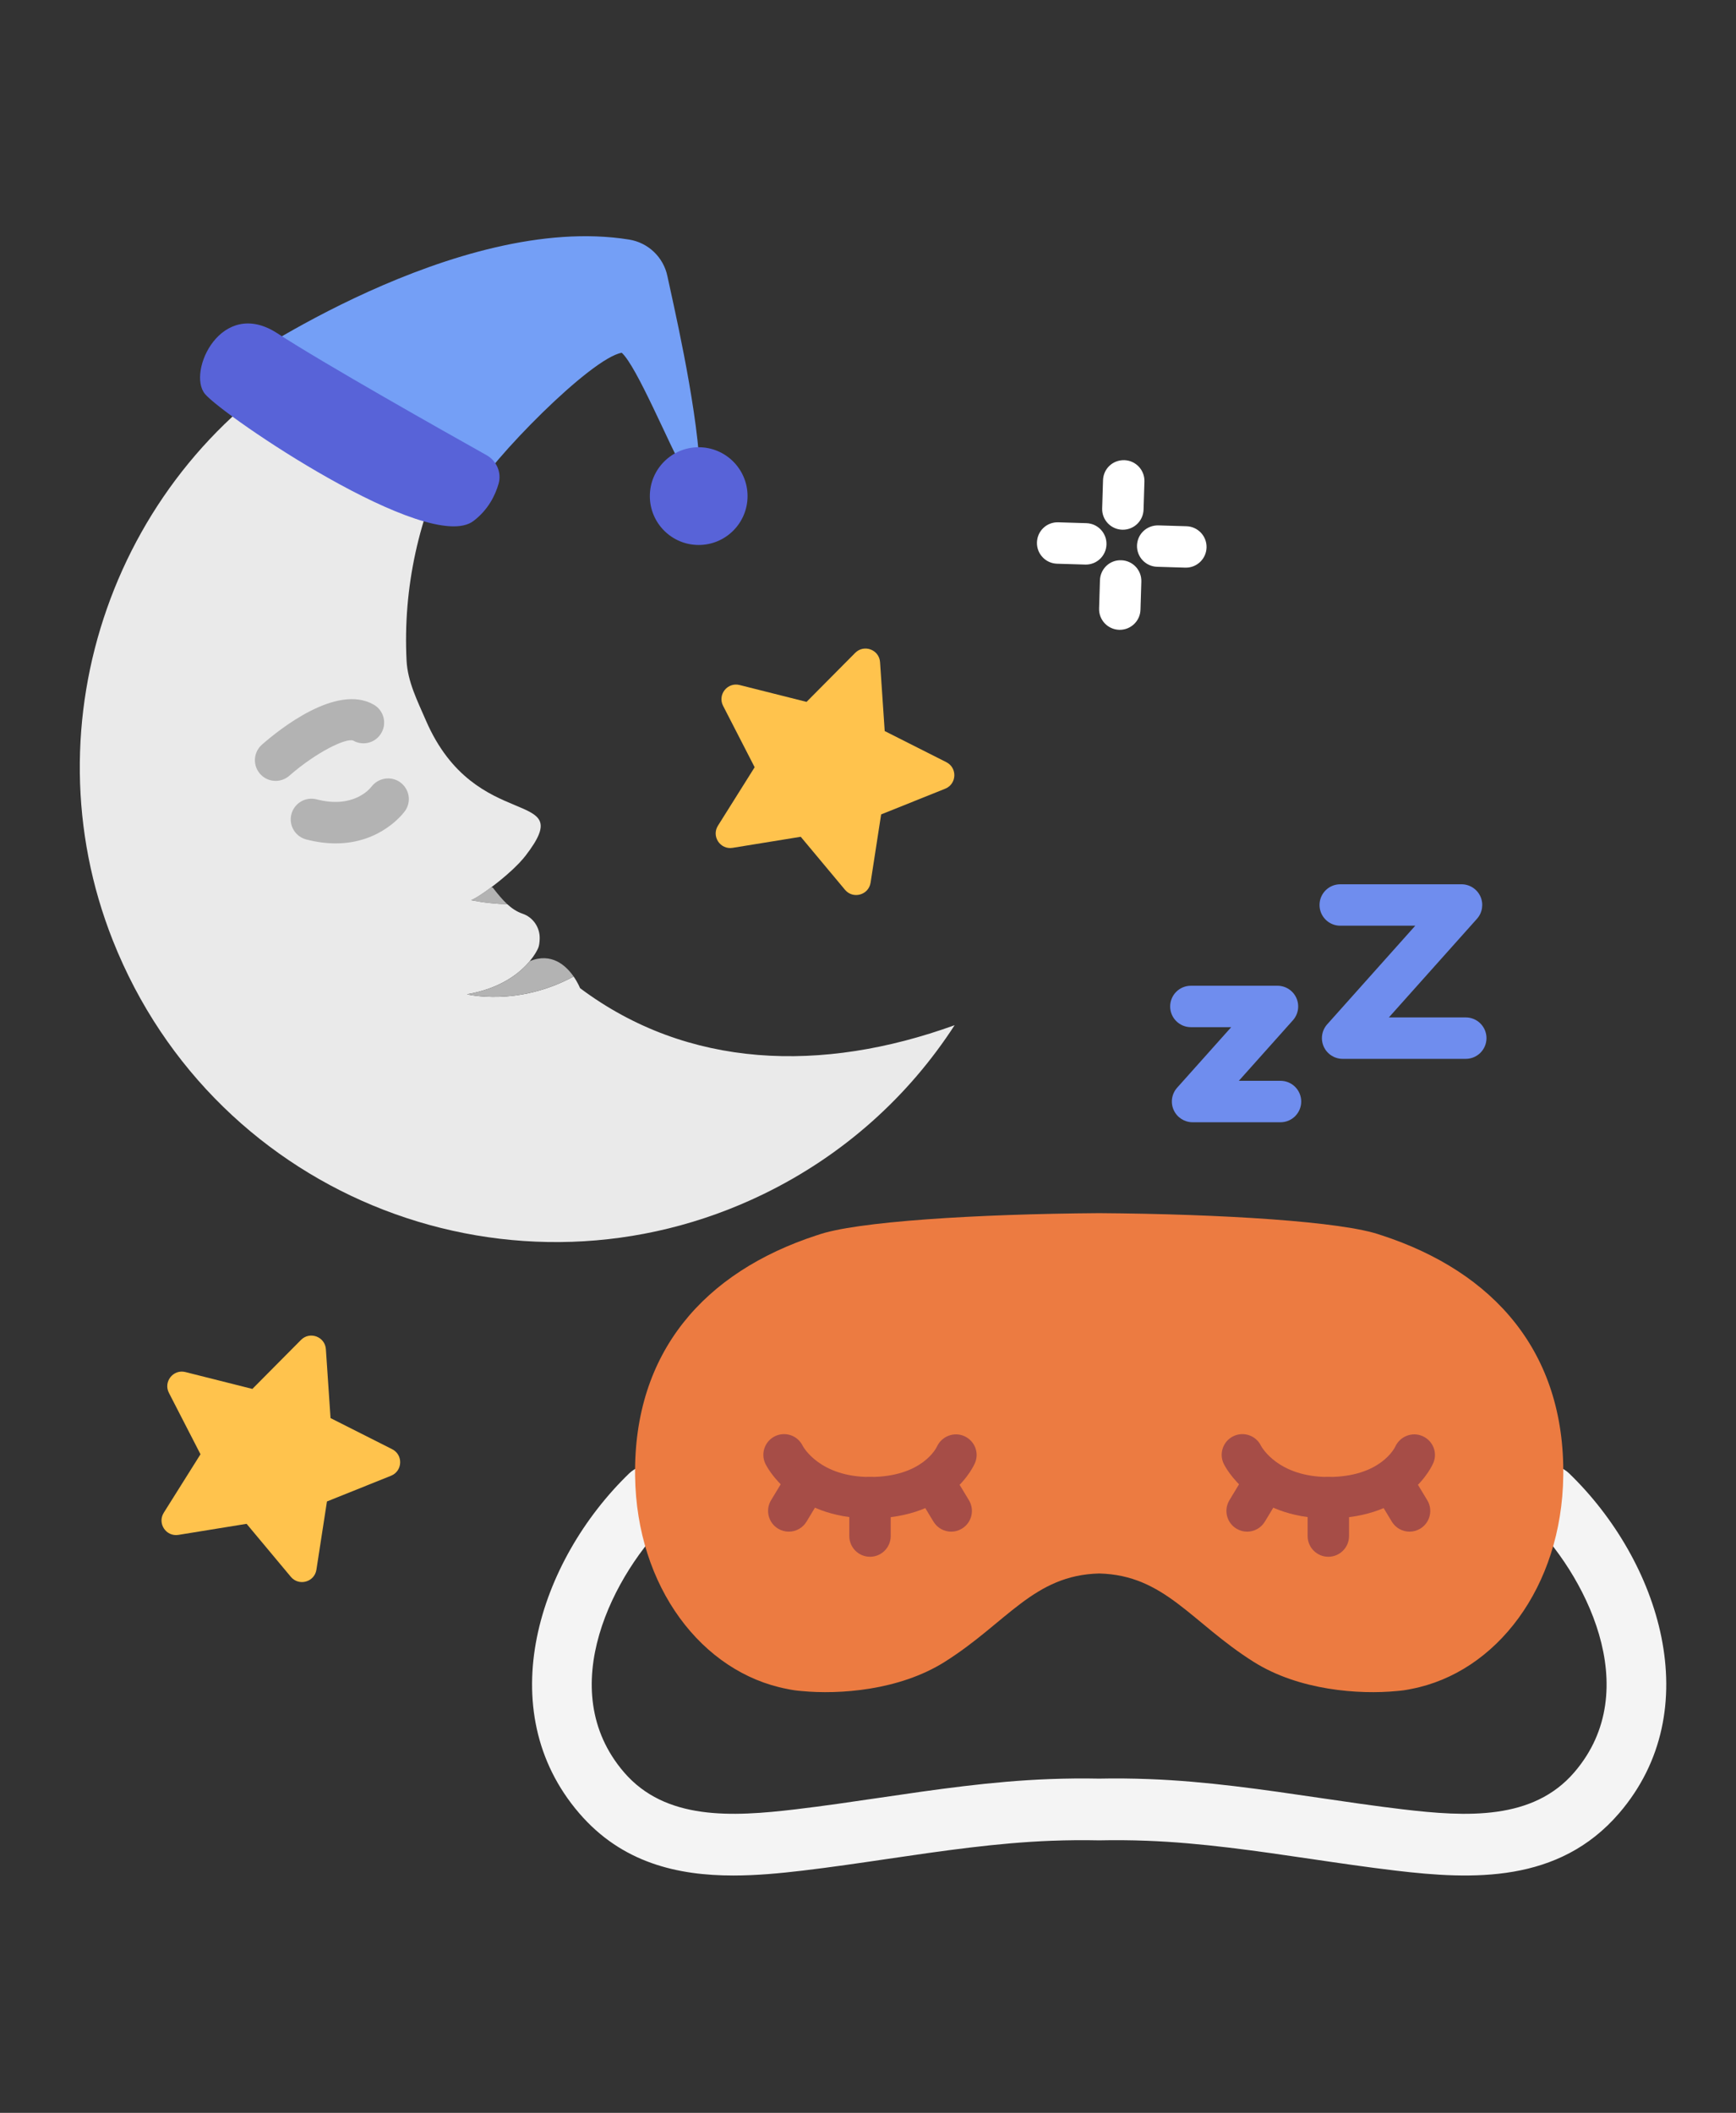 <?xml version="1.0" encoding="utf-8"?>
<!-- Generator: Adobe Illustrator 16.0.0, SVG Export Plug-In . SVG Version: 6.00 Build 0)  -->
<!DOCTYPE svg PUBLIC "-//W3C//DTD SVG 1.1//EN" "http://www.w3.org/Graphics/SVG/1.1/DTD/svg11.dtd">
<svg version="1.1" xmlns="http://www.w3.org/2000/svg" xmlns:xlink="http://www.w3.org/1999/xlink" x="0px" y="0px" width="263px"
	 height="320px" viewBox="0 0 263 320" enable-background="new 0 0 263 320" xml:space="preserve">
<rect x="0" y="0" width="263" height="320" fill="#333333" stroke="none"/>
<g id="Calque_1">
</g>
<g id="Calque_2">
	<g>
		<g id="_x32_">
			<g>
				<path fill="#FFC34D" d="M76.216,132.963c-0.173,0.144-0.345,0.286-0.518,0.428C75.871,133.251,76.043,133.106,76.216,132.963z"
					/>
				<path fill="#B3B3B3" d="M76.856,136.946c-0.757-0.694-1.445-1.546-2.199-2.511l-0.198-0.077
					c0.025-0.019,0.052-0.039,0.074-0.058c-1.305,0.982-2.5,1.76-3.152,2.03C71.381,136.33,73.752,136.868,76.856,136.946z"/>
				<path fill="#FFC34D" d="M78.681,130.68c-0.269,0.282-0.56,0.572-0.862,0.86C78.122,131.251,78.412,130.964,78.681,130.68z"/>
				<path fill="#FFC34D" d="M79.602,129.62c-0.221,0.284-0.482,0.583-0.765,0.888C79.119,130.203,79.381,129.904,79.602,129.62z"/>
				<path fill="#FFC34D" d="M77.54,131.8c-0.254,0.235-0.516,0.471-0.783,0.702C77.024,132.271,77.285,132.035,77.54,131.8z"/>
				<path fill="#EAEAEA" d="M87.88,149.659c0,0-0.324-0.822-0.978-1.765c-8.505,4.606-16.157,2.69-16.157,2.69
					c5.128-0.873,8.011-3.21,9.507-5.011H80.25c0.359-0.431,0.637-0.83,0.848-1.172c0.01-0.015,0.017-0.03,0.025-0.044
					c0.089-0.144,0.161-0.275,0.224-0.395c0.014-0.025,0.029-0.052,0.042-0.076c0.063-0.123,0.114-0.235,0.153-0.324l0.001-0.003
					c0.145-0.342,0.205-0.853,0.22-1.408c0.046-1.675-0.991-3.216-2.574-3.76c-0.91-0.313-1.648-0.815-2.332-1.443
					c-3.104-0.078-5.476-0.616-5.476-0.616c0.652-0.271,1.848-1.048,3.152-2.03c0.384-0.286,0.772-0.593,1.165-0.909
					c0.173-0.142,0.345-0.284,0.518-0.428c0.185-0.152,0.364-0.305,0.541-0.46c0.268-0.231,0.529-0.467,0.783-0.702
					c0.092-0.086,0.185-0.173,0.278-0.26c0.303-0.289,0.594-0.578,0.862-0.86c0.053-0.058,0.105-0.115,0.156-0.173
					c0.282-0.304,0.544-0.604,0.765-0.888c8.22-10.655-7.501-3.012-15.075-20.502c-1.283-2.969-2.771-5.863-2.934-9.095
					c-1.103-22.033,9.669-43.668,29.148-55.787c-14.156-1.31-28.901,1.545-42.378,9.221c-30.934,17.62-44.392,55.893-31.265,88.985
					c15.639,39.424,61.082,56.597,98.533,38.422c12.269-5.954,22.084-14.93,28.993-25.597
					C124.553,162.528,104.219,161.893,87.88,149.659z"/>
			</g>
			<g>
				<path fill="#FFC34D" d="M128.014,134.76l-6.703-8.028l-10.324,1.676c-1.872,0.303-3.231-1.745-2.221-3.353l5.562-8.856
					l-4.783-9.301c-0.868-1.688,0.661-3.613,2.502-3.15l10.143,2.554l7.367-7.422c1.339-1.348,3.641-0.489,3.768,1.405l0.705,10.435
					l9.336,4.713c1.696,0.855,1.592,3.311-0.171,4.018l-9.706,3.896l-1.598,10.336C131.6,135.56,129.232,136.218,128.014,134.76z"/>
			</g>
			<g>
				<path fill="#FFC34D" d="M44.06,238.813l-6.702-8.026l-10.325,1.675c-1.875,0.304-3.231-1.745-2.223-3.354l5.564-8.856
					l-4.784-9.299c-0.868-1.689,0.661-3.615,2.502-3.151l10.142,2.554l7.367-7.423c1.339-1.348,3.642-0.488,3.769,1.405
					l0.706,10.436l9.337,4.713c1.695,0.854,1.59,3.311-0.173,4.018l-9.707,3.896l-1.597,10.336
					C47.646,239.612,45.278,240.271,44.06,238.813z"/>
			</g>
			<g>
				<path fill="#B3B3B3" d="M50.849,127.735c-1.351,0-2.835-0.177-4.457-0.6c-1.676-0.436-2.683-2.149-2.245-3.825
					c0.437-1.676,2.153-2.682,3.826-2.246c5.546,1.445,8.038-1.571,8.304-1.919c1.038-1.36,2.992-1.661,4.369-0.652
					c1.378,1.012,1.709,2.917,0.724,4.315C61.202,123.045,57.796,127.735,50.849,127.735z"/>
			</g>
			<g>
				<path fill="#B3B3B3" d="M41.756,118.268c-0.872,0-1.737-0.361-2.357-1.066c-1.144-1.302-1.015-3.282,0.285-4.424
					c2.545-2.238,11.283-9.286,16.933-6.059c1.505,0.859,2.026,2.775,1.165,4.278c-0.857,1.505-2.772,2.03-4.279,1.167
					c-1.117-0.435-5.692,1.834-9.676,5.326C43.228,118.013,42.491,118.268,41.756,118.268z"/>
			</g>
			<path fill="#749FF6" d="M106.003,70.603c-0.559-10.004-4.187-25.4-4.891-28.775c-0.598-2.872-2.905-5.076-5.802-5.544
				C69.304,32.083,35.859,55.19,35.859,55.19s31.75,26.79,35.509,19.947c3.042-5.533,18.152-20.907,22.824-21.709
				c2.283,2.052,7.141,13.876,9.612,18.305C106.035,75.734,106.003,70.603,106.003,70.603z"/>
			<path fill="#5863D8" d="M75.535,73.259c0.484-1.683-0.3-3.47-1.827-4.325c-6.439-3.608-24.724-13.913-31.679-18.448
				c-8.505-5.547-13.745,5.856-10.973,9.184c2.773,3.328,33.868,24.421,40.681,19.23C73.969,77.201,75.03,75.015,75.535,73.259z"/>
			<circle fill="#5863D8" cx="105.851" cy="75.137" r="7.401"/>
			<g>
				<g>
					<g>
						<path fill="#FFFFFF" d="M179.656,85.973c-0.032,0-0.065,0-0.099-0.001l-4.263-0.131c-1.732-0.053-3.093-1.5-3.04-3.231
							c0.054-1.731,1.471-3.069,3.232-3.039l4.264,0.13c1.73,0.053,3.093,1.5,3.04,3.232
							C182.737,84.632,181.344,85.973,179.656,85.973z"/>
					</g>
					<g>
						<path fill="#FFFFFF" d="M164.497,85.508c-0.033,0-0.066-0.001-0.098-0.002l-4.265-0.13c-1.73-0.054-3.093-1.5-3.039-3.232
							s1.479-3.096,3.232-3.039l4.264,0.131c1.731,0.053,3.092,1.5,3.037,3.232C167.577,84.166,166.185,85.508,164.497,85.508z"/>
					</g>
					<g>
						<path fill="#FFFFFF" d="M169.646,95.387c-0.031,0-0.063,0-0.099-0.001c-1.73-0.053-3.092-1.501-3.037-3.232l0.13-4.263
							c0.054-1.733,1.476-3.107,3.232-3.04c1.731,0.053,3.092,1.5,3.038,3.232l-0.13,4.264
							C172.729,94.045,171.334,95.387,169.646,95.387z"/>
					</g>
					<g>
						<path fill="#FFFFFF" d="M170.11,80.228c-0.031,0-0.065-0.001-0.098-0.001c-1.731-0.053-3.093-1.5-3.037-3.232l0.131-4.263
							c0.052-1.731,1.459-3.081,3.231-3.039c1.73,0.052,3.092,1.501,3.039,3.232l-0.131,4.264
							C173.193,78.886,171.799,80.228,170.11,80.228z"/>
					</g>
				</g>
			</g>
			<g>
				<path fill="#B3B3B3" d="M81.123,144.355c-0.009,0.015-0.016,0.03-0.025,0.044C81.107,144.384,81.114,144.372,81.123,144.355z"/>
				<path fill="#B3B3B3" d="M81.389,143.884c-0.013,0.024-0.028,0.051-0.042,0.076C81.361,143.936,81.376,143.909,81.389,143.884z"
					/>
				<path fill="#B3B3B3" d="M70.745,150.583c0,0,7.652,1.916,16.157-2.69c-1.154-1.656-3.337-3.69-6.65-2.321
					C78.756,147.373,75.873,149.711,70.745,150.583z"/>
				<path fill="#B3B3B3" d="M81.542,143.56l0.001-0.003c0.145-0.342,0.205-0.853,0.22-1.408l0,0
					c-0.015,0.555-0.075,1.066-0.22,1.408L81.542,143.56z"/>
			</g>
		</g>
		<g id="_x31_3">
			<g>
				<path fill="#F4F4F4" d="M111.104,284.051c-8.47,0-16.894-1.923-23.352-9.432c-13.465-15.647-6.16-38.189,7.549-51.452
					c1.823-1.768,4.696-1.675,6.411,0.207c1.714,1.882,1.626,4.838-0.201,6.607c-8.449,8.173-17.813,25.837-6.971,38.44
					c6.263,7.277,16.282,6.76,26.011,5.603c4.215-0.5,8.513-1.133,12.669-1.744c8.368-1.229,17.021-2.507,25.752-2.833
					c2.571-0.098,5.11-0.121,7.548-0.071c2.439-0.052,4.978-0.026,7.551,0.071c8.731,0.326,17.384,1.604,25.749,2.833
					c4.157,0.611,8.458,1.244,12.673,1.744c9.727,1.157,19.746,1.675,26.007-5.603c10.845-12.604,1.481-30.268-6.969-38.44
					c-1.826-1.77-1.917-4.726-0.202-6.607c1.718-1.882,4.588-1.975,6.413-0.207c13.709,13.263,21.014,35.805,7.548,51.452
					c-9.152,10.641-22.267,10.064-33.838,8.691c-4.336-0.517-8.697-1.156-12.914-1.779c-8.132-1.195-16.544-2.434-24.799-2.744
					c-2.435-0.092-4.833-0.112-7.126-0.063c-0.063,0-0.121,0-0.186,0c-2.293-0.049-4.692-0.028-7.124,0.063
					c-8.255,0.311-16.666,1.549-24.799,2.744c-4.218,0.623-8.578,1.263-12.915,1.779
					C118.181,283.715,114.638,284.051,111.104,284.051z"/>
			</g>
			<g>
				<g>
					<path fill="#6F8DEE" d="M193.995,169.967h-13.324c-1.236,0-2.356-0.727-2.863-1.856c-0.505-1.128-0.3-2.449,0.524-3.372
						l8.193-9.171h-6.11c-1.732,0-3.138-1.405-3.138-3.137c0-1.732,1.405-3.137,3.138-3.137h13.12c1.237,0,2.359,0.727,2.863,1.854
						c0.506,1.129,0.299,2.45-0.523,3.372l-8.194,9.172h6.314c1.731,0,3.136,1.404,3.136,3.136S195.727,169.967,193.995,169.967z"/>
				</g>
				<g>
					<path fill="#6F8DEE" d="M222.061,160.365h-18.658c-1.236,0-2.357-0.726-2.862-1.855c-0.505-1.129-0.3-2.448,0.524-3.371
						L214.41,140.2h-11.368c-1.731,0-3.136-1.405-3.136-3.137c0-1.731,1.404-3.137,3.136-3.137h18.377
						c1.236,0,2.358,0.727,2.865,1.857c0.503,1.128,0.297,2.448-0.526,3.37l-13.347,14.938h11.649c1.732,0,3.139,1.405,3.139,3.137
						C225.199,158.961,223.793,160.365,222.061,160.365z"/>
				</g>
			</g>
			<path fill="#EC7B41" d="M209.336,187.095c-0.041-0.013-0.082-0.021-0.124-0.034c-5.672-2.064-24.234-3.201-42.691-3.327
				c-18.456,0.126-37.016,1.263-42.689,3.327c-0.041,0.014-0.083,0.021-0.125,0.034c-16.995,5.56-27.74,17.668-27.493,36.43
				c0.222,16.882,10.179,29.791,23.004,32.265c0.386,0.085,0.776,0.152,1.184,0.212c0.347,0.048,0.698,0.079,1.049,0.111
				c5.673,0.546,14.772-0.077,21.662-4.415c9.447-5.945,13.469-13.146,23.409-13.39c9.943,0.243,13.964,7.444,23.411,13.39
				c6.889,4.338,15.987,4.961,21.662,4.415c0.351-0.032,0.703-0.063,1.05-0.111c0.404-0.06,0.798-0.127,1.184-0.212
				c12.825-2.474,22.78-15.383,23.003-32.265C237.078,204.763,226.333,192.654,209.336,187.095z"/>
			<g>
				<g>
					<g>
						<path fill="#A64D47" d="M131.804,229.966c-11.708,0-15.682-7.921-15.844-8.26c-0.755-1.559-0.104-3.436,1.454-4.19
							c1.563-0.757,3.436-0.103,4.191,1.455c0.082,0.152,2.562,4.72,10.198,4.72c7.92,0,10.06-4.422,10.146-4.61
							c0.72-1.549,2.557-2.269,4.122-1.583c1.563,0.687,2.304,2.468,1.649,4.045C147.579,221.885,144.082,229.966,131.804,229.966z"
							/>
					</g>
					<g>
						<path fill="#A64D47" d="M131.804,235.776c-1.732,0-3.137-1.406-3.137-3.138v-5.812c0-1.732,1.404-3.137,3.137-3.137
							s3.137,1.404,3.137,3.137v5.812C134.94,234.37,133.536,235.776,131.804,235.776z"/>
					</g>
					<g>
						<g>
							<path fill="#A64D47" d="M119.497,231.973c-0.552,0-1.112-0.148-1.62-0.455c-1.479-0.895-1.959-2.822-1.063-4.306l2.274-3.761
								c0.895-1.483,2.823-1.959,4.308-1.061c1.481,0.894,1.959,2.822,1.061,4.305l-2.271,3.762
								C121.596,231.432,120.56,231.973,119.497,231.973z"/>
						</g>
						<g>
							<path fill="#A64D47" d="M144.108,231.973c-1.062,0-2.097-0.541-2.688-1.516l-2.274-3.762
								c-0.894-1.482-0.418-3.411,1.064-4.305c1.482-0.898,3.41-0.423,4.308,1.061l2.273,3.761c0.896,1.483,0.419,3.411-1.065,4.306
								C145.22,231.824,144.661,231.973,144.108,231.973z"/>
						</g>
					</g>
				</g>
				<g>
					<g>
						<path fill="#A64D47" d="M201.238,229.966c-11.708,0-15.68-7.921-15.841-8.26c-0.758-1.559-0.104-3.436,1.454-4.19
							c1.558-0.757,3.435-0.103,4.189,1.455c0.08,0.152,2.563,4.72,10.197,4.72c7.922,0,10.061-4.422,10.148-4.61
							c0.719-1.55,2.556-2.271,4.121-1.582c1.563,0.686,2.304,2.467,1.649,4.044C217.014,221.885,213.518,229.966,201.238,229.966z"
							/>
					</g>
					<g>
						<path fill="#A64D47" d="M201.238,235.776c-1.73,0-3.135-1.406-3.135-3.138v-5.812c0-1.732,1.404-3.137,3.135-3.137
							c1.734,0,3.138,1.404,3.138,3.137v5.812C204.376,234.37,202.973,235.776,201.238,235.776z"/>
					</g>
					<g>
						<g>
							<path fill="#A64D47" d="M188.933,231.973c-0.551,0-1.109-0.148-1.617-0.455c-1.483-0.895-1.959-2.822-1.063-4.306
								l2.271-3.761c0.895-1.483,2.824-1.959,4.306-1.061c1.483,0.894,1.961,2.82,1.064,4.305l-2.272,3.762
								C191.032,231.432,189.997,231.973,188.933,231.973z"/>
						</g>
						<g>
							<path fill="#A64D47" d="M213.546,231.973c-1.063,0-2.098-0.541-2.688-1.516l-2.273-3.762
								c-0.896-1.482-0.419-3.411,1.063-4.305c1.481-0.898,3.41-0.423,4.309,1.061l2.271,3.761c0.896,1.483,0.42,3.411-1.062,4.306
								C214.657,231.824,214.098,231.973,213.546,231.973z"/>
						</g>
					</g>
				</g>
			</g>
		</g>
	</g>
</g>
</svg>

